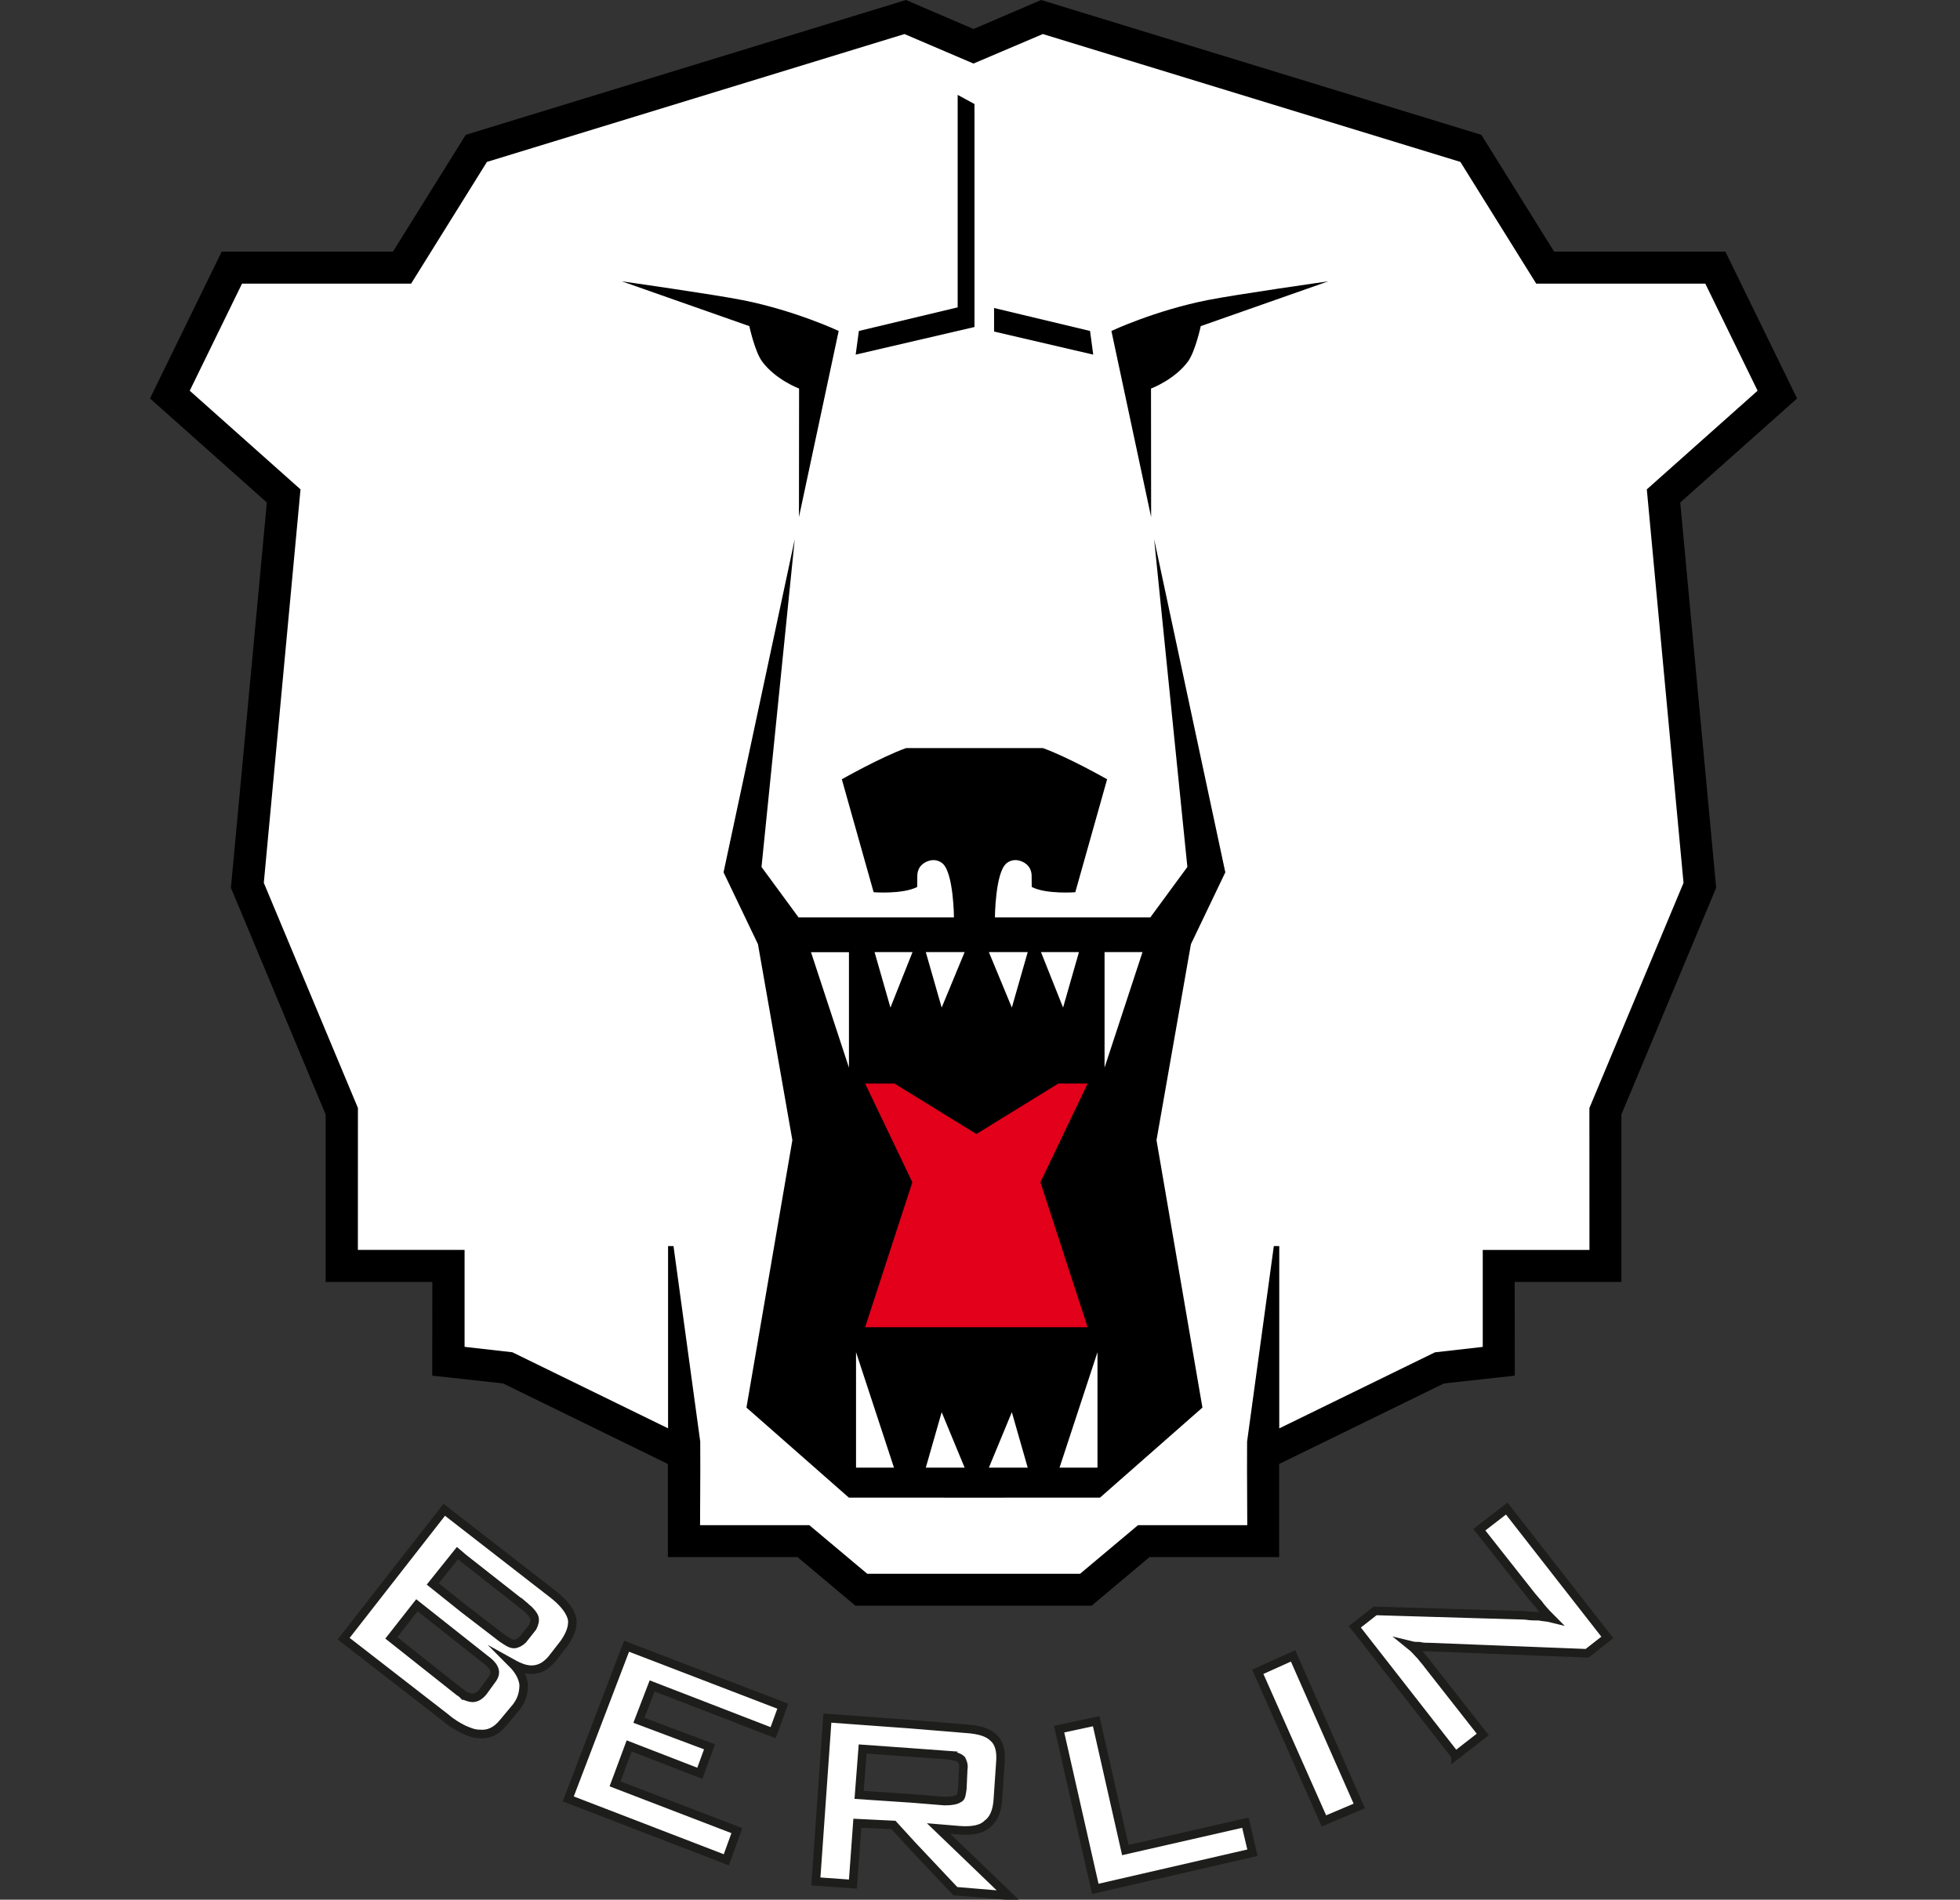 <?xml version="1.0" encoding="UTF-8"?>
<svg xmlns="http://www.w3.org/2000/svg" id="Ebene_1" width="229" height="222" viewBox="0 0 229 222">
  <rect x="0" y="0" width="229" height="222" fill="#333333" stroke="none"/>
  <defs>
    <style>
      .cls-1 {
        stroke: #1d1d1b;
        stroke-miterlimit: 10;
      }

      .cls-1, .cls-2, .cls-3 {
        fill: #fff;
      }

      .cls-3 {
        stroke: #fff;
        stroke-miterlimit: 3.095;
        stroke-width: .774px;
      }

      .cls-4 {
        fill: #e2001a;
      }
    </style>
  </defs>
  <path id="FÃ_xBC_llung_x5F_2_x5F_" class="cls-3" d="M113.738,7.309l8.102-3.448,48.786,14.943,8.861,14.225h19.756l6.109,12.515-12.943,11.529,4.289,45.986-10.998,26.313.007,16.584h-12.467v11.329l-5.585.634-18.19,8.888v-21.3h-.634l-3.124,22.852-.007,3.413.028,6.351h-12.764l-6.771,5.682h-24.865l-6.771-5.682h-12.764l.028-6.351-.007-3.413-3.124-22.852h-.634v21.3l-18.19-8.888-5.585-.634v-11.329h-12.467l.007-16.584-10.998-26.313,4.289-45.986-12.943-11.529,6.109-12.515h19.756l8.861-14.225L105.677,3.862l8.061,3.448"></path>
  <path id="Maul" d="M113.849,175.022l14.674-.007,11.964-10.523-5.365-31.251,4.02-22.9,4.02-8.399-8.316-38.918,3.882,38.291-4.33,5.896h-18.156s.041-5.179,1.324-6.296c.717-.627,1.745-.469,2.42.131.565.503.545,1.269.545,1.269l.014,1.338c1.703.876,5.089.614,5.089.614l3.717-13.198s-4.523-2.579-7.509-3.648h-15.977c-2.979,1.069-7.509,3.648-7.509,3.648l3.717,13.198s3.386.262,5.089-.614l.014-1.338s-.021-.765.545-1.269c.676-.6,1.696-.752,2.413-.131,1.283,1.117,1.324,6.296,1.324,6.296h-18.156l-4.33-5.896,3.882-38.291-8.316,38.918,4.02,8.399,4.02,22.9-5.365,31.251,11.964,10.523,14.674.007"></path>
  <polygon id="Zunge" class="cls-4" points="127.074 126.63 123.647 126.63 114.076 132.525 104.505 126.63 101.078 126.63 106.595 138.159 101.078 155.101 127.074 155.101 121.558 138.159 127.074 126.63"></polygon>
  <path id="path3881" class="cls-2" d="M108.167,171.513h4.537l-2.682-6.482s-1.855,6.482-1.855,6.482ZM104.036,117.748l2.579-6.482h-4.434l1.855,6.482ZM100.016,171.513h4.434l-4.434-13.495v13.495ZM99.189,124.768v-13.495h-4.434l4.434,13.495ZM110.022,117.748l2.682-6.482h-4.537s1.855,6.482,1.855,6.482ZM115.538,171.513h4.537l-1.855-6.482s-2.682,6.482-2.682,6.482ZM129.053,111.266v13.495l4.434-13.495h-4.434v0ZM128.226,171.513v-13.495l-4.434,13.495h4.434ZM118.22,117.748l1.855-6.482h-4.537s2.682,6.482,2.682,6.482ZM126.061,111.266h-4.434l2.579,6.482s1.855-6.482,1.855-6.482Z"></path>
  <path id="Outline" d="M113.704,3.372l-7.854-3.372-51.434,15.756-8.502,13.646h-20.011l-8.378,17.163,13.653,12.157-4.199,45.028,11.067,26.493v19.563h12.467l-.014,10.957,8.282.91,19.252,9.412v10.881h15.143l6.771,5.682h27.589l6.771-5.682h15.143v-10.881l19.252-9.412,8.282-.91-.014-10.957h12.467v-19.563l11.074-26.493-4.199-45.028,13.653-12.157-8.378-17.163h-20.011l-8.502-13.646L121.641 0l-7.854,3.372M113.738,7.426l8.102-3.448,48.786,14.943,8.861,14.225h19.756l6.109,12.515-12.943,11.529,4.289,45.986-10.998,26.313.007,16.584h-12.467v11.329l-5.585.634-18.19,8.888v-21.307h-.634l-3.124,22.852-.007,3.413.028,6.351h-12.764l-6.771,5.682h-24.865l-6.771-5.682h-12.764l.028-6.351-.007-3.413-3.124-22.852h-.634v21.3l-18.19-8.888-5.585-.634v-11.329h-12.467l.007-16.584-10.998-26.313,4.289-45.979-12.943-11.529,6.109-12.515h19.756l8.861-14.225L105.677,3.979l8.061,3.448"></path>
  <polygon id="polygon3885" class="cls-1" points="66.394 210.224 73.206 192.379 91.459 199.391 90.328 202.487 76.192 197.019 74.648 201.039 82.895 204.135 81.764 207.232 73.51 204.032 71.862 208.466 86.094 213.934 84.86 217.34 66.394 210.224"></polygon>
  <polygon id="polygon3887" class="cls-1" points="127.971 220.74 123.744 202.074 128.074 201.143 131.481 216.203 145.506 213.003 146.334 216.513 127.971 220.74"></polygon>
  <polygon id="polygon3889" class="cls-1" points="154.684 212.796 146.954 195.371 151.078 193.509 158.814 211.045 154.684 212.796"></polygon>
  <path id="path3891" class="cls-1" d="M170.054,205.17l-11.757-15.06,2.372-1.855,17.535.517c.621.103,1.131.103,1.648.103.414.103.924.103,1.338.207-.724-.724-1.234-1.345-1.441-1.648-.31-.31-.517-.621-.724-.827l-6.185-7.84,3.2-2.475,11.757,15.06-2.372,1.855-18.363-.724c-.414,0-.827,0-1.241-.103-.31,0-.621,0-1.034-.103.517.414.827.827,1.234,1.234.31.414.621.724.827,1.034l6.392,8.144-3.186,2.482h0v-0Z"></path>
  <path id="path3893" class="cls-1" d="M54.168,198.102c.414.207.827.31,1.034.31.414,0,.827-.207,1.241-.717l.827-1.138c.414-.517.621-.924.517-1.338s-.414-.827-1.131-1.338l-2.475-1.958-5.468-4.33-2.993,3.813,7.944,6.296c.2.09.4.297.503.4h0v0ZM54.168,178.194l10.626,8.254c1.131.924,1.855,1.855,2.062,2.786.103.827-.207,1.751-.931,2.786l-1.441,1.855c-.621.724-1.241,1.131-2.062,1.234-.827.103-1.648-.207-2.579-.724.827.827,1.241,1.655,1.345,2.475,0,.931-.207,1.751-.827,2.579l-1.545,1.855c-.827,1.027-1.751,1.441-2.786,1.338-.621,0-1.138-.207-1.855-.517-.621-.31-1.338-.717-2.062-1.338l-11.964-9.281,11.757-15.06,2.262,1.758h0l-0.0 0ZM61.394,187.786l-7.22-5.675-.724-.614-2.889,3.606,3.613,2.889,4.434,3.406c.621.414,1.034.724,1.441.724.31,0,.724-.207,1.034-.517l1.138-1.441c.207-.414.31-.827.207-1.138-.11-.31-.421-.724-1.034-1.241h0v-0Z"></path>
  <path id="path3895" class="cls-1" d="M106.567,201.508l6.289.517c1.545.103,2.579.414,3.2,1.034.724.621.931,1.648.827,2.889l-.31,4.537c-.103,1.234-.517,2.165-1.241,2.682-.621.621-1.751.827-3.2.724l-2.475-.207,8.151,7.84-6.192-.517-5.054-5.365-2.165-2.372-4.227-.207-.517,7.116-4.33-.31,1.345-19.087,9.902.724h0ZM110.794,205.115l-4.227-.31-5.778-.414-.414,5.365,6.185.414,3.813.31c.827,0,1.338-.103,1.648-.31.31-.103.31-.517.414-1.138l.103-2.269c.103-.517-.103-.931-.207-1.138-.296-.296-.814-.407-1.538-.51h0l-0-0Z"></path>
  <path id="Auge_l" d="M134.48,45.407l.014,15.018-4.641-21.749s5.054-2.379,11.233-3.606c3.379-.669,14.101-2.193,14.101-2.193l-14.894,5.234s-.634,2.944-1.483,4.117c-1.565,2.145-4.33,3.179-4.33,3.179Z"></path>
  <path id="Auge_r" d="M93.362,45.407l-.014,15.018,4.641-21.749s-5.054-2.379-11.233-3.606c-3.379-.669-14.101-2.193-14.101-2.193l14.894,5.234s.634,2.944,1.483,4.117c1.572,2.145,4.33,3.179,4.33,3.179Z"></path>
  <path id="path3907" d="M100.347,38.677l-.372,2.765,13.881-3.227c.007-3.365,0-16.66,0-26.058l-1.965-1.069v24.831s-11.543,2.758-11.543,2.758Z"></path>
  <path id="path3909" d="M127.357,38.677l-11.212-2.682v2.751l11.585,2.696-.372-2.765Z"></path>
</svg>
